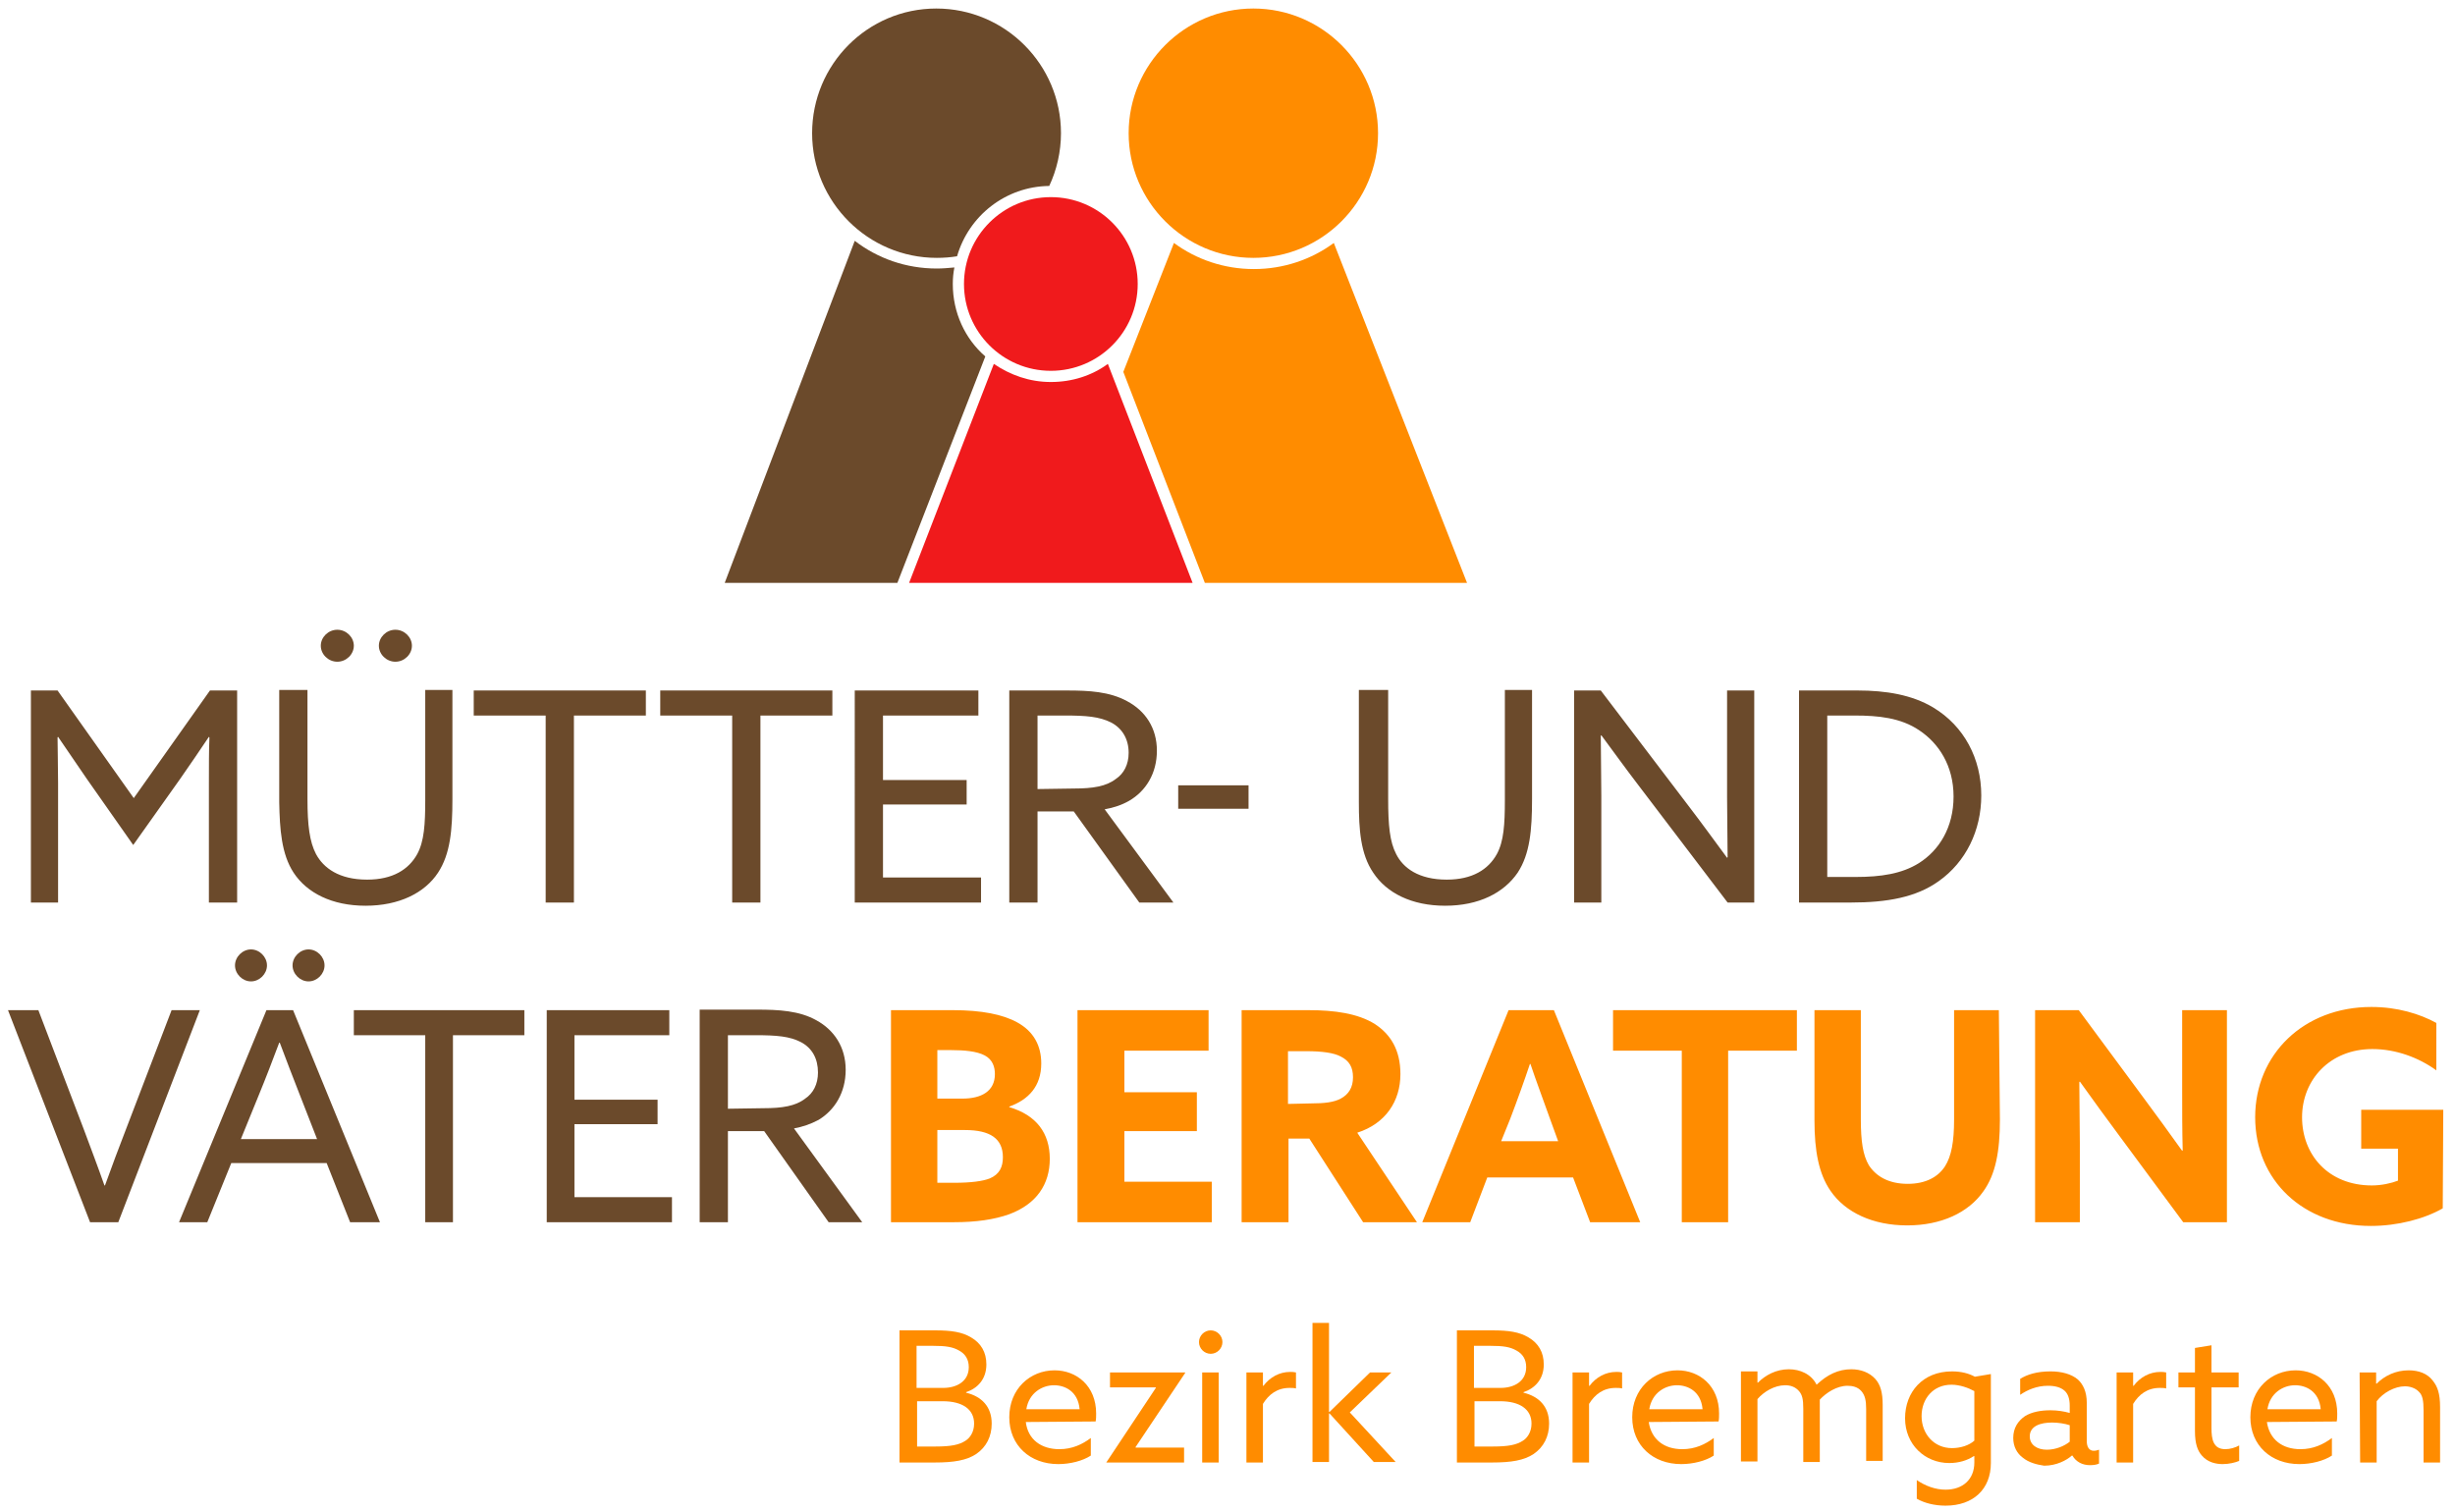 <?xml version="1.0" encoding="utf-8"?>
<!-- Generator: Adobe Illustrator 28.1.0, SVG Export Plug-In . SVG Version: 6.00 Build 0)  -->
<svg version="1.1" id="Ebene_1" xmlns="http://www.w3.org/2000/svg" xmlns:xlink="http://www.w3.org/1999/xlink" x="0px" y="0px"
	 viewBox="0 0 460.7 283.7" style="enable-background:new 0 0 460.7 283.7;" xml:space="preserve">
<style type="text/css">
	.st0{fill:#FF8C00;}
	.st1{fill:#6B4A2B;}
	.st2{fill:#F01A1C;}
	.st3{fill:none;}
</style>
<g id="MVB_Bremgarten">
	<path class="st0" d="M458.5,208.3h-15.4v7.3h6.9v6c-1.3,0.5-3.1,0.9-4.9,0.9c-8.2,0-13.1-5.8-13.1-12.8s5.2-12.8,13.2-12.8
		c4.4,0,8.7,1.6,12,4V192c-3.1-1.7-7.3-3-12.2-3c-12.7,0-21.8,8.9-21.8,20.7c0,11.8,9,20.4,21.7,20.4c5,0,10-1.3,13.5-3.3
		L458.5,208.3L458.5,208.3z M409.7,229.4h8.2v-39.8h-8.4v14.8c0,3.9,0,7.7,0.1,11.5l-0.1,0.1c-2.5-3.5-4.9-6.8-7.5-10.3l-11.9-16.1
		h-8.2v39.8h8.4v-14.8c0-3.9-0.1-7.7-0.1-11.5l0.1-0.1c2.5,3.5,4.9,6.8,7.5,10.3L409.7,229.4L409.7,229.4z M375.1,189.6h-8.4v20.5
		c0,4.2-0.5,6.9-1.7,8.8c-1.3,2-3.6,3.3-7,3.3c-3.7,0-6-1.5-7.3-3.5c-1.1-1.9-1.5-4.4-1.5-8.7v-20.4h-8.7v20.7c0,5.7,0.8,10,3,13.2
		c2.8,4.1,8,6.5,14.4,6.5s11.5-2.4,14.3-6.4c2.3-3.2,3.1-7.5,3.1-13.5L375.1,189.6L375.1,189.6z M315.6,229.4h8.7v-32.2h12.9v-7.6
		h-34.5v7.6h12.9L315.6,229.4L315.6,229.4z M283.4,210c1.3-3.4,2.7-7.3,3.7-10.3h0.1c1,3,2.5,7,3.6,10.1l1.6,4.4h-10.7L283.4,210
		L283.4,210z M266.9,229.4h9l3.2-8.4h16.1l3.2,8.4h9.4l-16.2-39.8h-8.5L266.9,229.4L266.9,229.4z M241.7,207.2v-9.9h3.4
		c3,0,5.2,0.3,6.5,1c1.6,0.8,2.3,2,2.3,3.9s-0.8,3.2-2.3,4c-1.3,0.7-3.1,0.9-5.5,0.9L241.7,207.2L241.7,207.2z M233,229.4h8.8v-15.7
		h3.9l10.1,15.7h10.1l-11.2-16.8c5.3-1.7,8.1-5.9,8.1-11c0-4.6-1.9-7.5-4.8-9.4c-3.2-2-7.6-2.6-12.4-2.6H233L233,229.4L233,229.4z
		 M202.2,229.4h25.2v-7.6h-16.4v-9.5h13.6v-7.3h-13.6v-7.8h15.8v-7.6h-24.6V229.4L202.2,229.4z M175.9,222v-9.9h5.2
		c4.7,0,7.1,1.6,7.1,5.1c0,1.8-0.6,3.2-2.5,4c-1.3,0.5-3.5,0.8-6.6,0.8L175.9,222L175.9,222z M175.9,206.1v-9h2.7
		c2.3,0,4.7,0.2,6.2,1c1.5,0.8,1.9,2.2,1.9,3.5c0,3.2-2.5,4.6-6.1,4.6H175.9L175.9,206.1z M167.2,229.4H179c4.2,0,7.6-0.5,10.4-1.5
		c5.1-1.9,7.6-5.6,7.6-10.4s-2.5-8.2-7.6-9.7v-0.1c3.6-1.3,6-3.8,6-8.1c0-3.3-1.4-6-4.5-7.7c-2.7-1.5-6.7-2.3-12.1-2.3h-11.6
		L167.2,229.4L167.2,229.4z"/>
	<path class="st1" d="M136.6,208.1v-13.8h5.2c3.9,0,6.4,0.2,8.5,1.3c2.1,1.1,3.2,3.1,3.2,5.7c0,2.2-0.9,3.9-2.4,4.9
		c-1.8,1.4-4.3,1.8-7.8,1.8L136.6,208.1L136.6,208.1z M131.4,229.4h5.2v-17.1h6.8l12.1,17.1h6.3l-12.8-17.6c1.6-0.3,3.1-0.8,4.6-1.6
		c3-1.8,5.1-5.1,5.1-9.4s-2.2-7.5-5.5-9.3c-3.2-1.8-7.1-2-11.1-2h-10.8V229.4z M102.6,229.4h23.5v-4.7h-18.3V211h15.6v-4.6h-15.6
		v-12.1h17.8v-4.7h-23L102.6,229.4L102.6,229.4z M79.8,229.4h5.2v-35.1h13.4v-4.7h-32v4.7h13.4L79.8,229.4L79.8,229.4z M44.1,181.2
		c0,1.6,1.4,3,3,3s3-1.4,3-3s-1.4-3-3-3S44.1,179.6,44.1,181.2 M54.9,181.2c0,1.6,1.4,3,3,3s3-1.4,3-3s-1.4-3-3-3
		S54.9,179.6,54.9,181.2 M48.5,205.7c1.4-3.4,2.7-6.8,3.9-10h0.1c1.2,3.2,2.5,6.6,3.8,9.9l3.2,8.2H45.2L48.5,205.7L48.5,205.7z
		 M33.6,229.4h5.3l4.5-11.1h17.9l4.4,11.1h5.6L55,189.6h-5L33.6,229.4z M16.9,229.4h5.3l15.3-39.8h-5.3l-8.5,22.2
		c-1.4,3.6-2.7,7.1-4,10.7h-0.1c-1.3-3.7-2.6-7.1-3.9-10.6l-8.5-22.3H1.5L16.9,229.4L16.9,229.4z"/>
	<path class="st1" d="M342.9,164.7v-30.4h5.2c4.3,0,8.6,0.4,12.1,2.8c3.6,2.4,6.4,6.6,6.4,12.4s-2.7,10.1-6.5,12.5
		c-3.2,2-7.1,2.6-11.9,2.6H342.9z M337.6,169.4h9.7c6.9,0,12.3-1,16.5-4c5.1-3.6,8-9.5,8-16.1c0-6.9-3.2-13-9-16.5
		c-4-2.4-8.9-3.2-14.2-3.2h-11V169.4L337.6,169.4z M300.5,169.4v-20c0-3.9-0.1-7.9-0.1-11.3l0.1-0.1c2.3,3.1,4.6,6.3,6.9,9.3
		l16.8,22.1h5v-39.8h-5.1v20c0,3.9,0.1,7.9,0.1,11.3l-0.1,0.1c-2.3-3.1-4.6-6.3-6.9-9.3l-16.8-22.1h-5v39.8L300.5,169.4L300.5,169.4
		z M257.7,163.8c2.5,3.8,7.2,6.2,13.5,6.2s11-2.4,13.6-6.2c2.3-3.5,2.7-8,2.7-13.8v-20.5h-5.1v20.7c0,4.5-0.2,7.7-1.5,10.1
		c-1.6,2.9-4.6,4.8-9.4,4.8c-5.3,0-8.2-2.2-9.5-4.8c-1.2-2.3-1.5-5.4-1.5-10.3v-20.5H255v21.1C255,155.6,255.3,160.3,257.7,163.8
		 M221.1,151.8h13.2v-4.4h-13.2L221.1,151.8L221.1,151.8z M194.7,148.1v-13.8h5.2c3.9,0,6.4,0.2,8.6,1.3c2.1,1.1,3.3,3.1,3.3,5.7
		c0,2.2-0.9,3.9-2.4,4.9c-1.8,1.4-4.3,1.8-7.9,1.8L194.7,148.1L194.7,148.1z M189.4,169.4h5.3v-17.1h6.8l12.3,17.1h6.4l-12.9-17.5
		c1.7-0.3,3.2-0.8,4.6-1.6c3.1-1.8,5.2-5.1,5.2-9.4s-2.2-7.5-5.6-9.3c-3.3-1.8-7.2-2-11.2-2h-10.9L189.4,169.4L189.4,169.4z
		 M160.4,169.4h23.7v-4.7h-18.4V151h15.7v-4.6h-15.7v-12.1h17.9v-4.7h-23.2V169.4L160.4,169.4z M137.4,169.4h5.3v-35.1h13.5v-4.7
		h-32.3v4.7h13.5L137.4,169.4L137.4,169.4z M102.4,169.4h5.3v-35.1h13.5v-4.7H88.9v4.7h13.5L102.4,169.4L102.4,169.4z M60.2,121.2
		c0,1.6,1.4,3,3.1,3s3.1-1.4,3.1-3s-1.4-3-3.1-3S60.2,119.6,60.2,121.2 M71.1,121.2c0,1.6,1.4,3,3.1,3s3.1-1.4,3.1-3s-1.4-3-3.1-3
		S71.1,119.6,71.1,121.2 M55.1,163.8c2.5,3.8,7.2,6.2,13.5,6.2s11.1-2.4,13.6-6.2c2.3-3.5,2.7-8,2.7-13.8v-20.5h-5.1v20.7
		c0,4.5-0.2,7.7-1.5,10.1c-1.6,2.9-4.6,4.8-9.4,4.8c-5.3,0-8.2-2.2-9.6-4.8c-1.2-2.3-1.6-5.4-1.6-10.3v-20.5h-5.3v21.1
		C52.5,155.6,52.8,160.3,55.1,163.8 M25,158.6l8.8-12.4c1.8-2.6,3.6-5.2,5.4-7.9l0.1,0.1c-0.1,2.4-0.1,5.4-0.1,8.6v22.4h5.3v-39.8
		h-5.1l-14.3,20.2l-14.3-20.2H5.8v39.8h5.1V147c0-3.2-0.1-6.3-0.1-8.6l0.1-0.1c1.8,2.6,3.6,5.3,5.4,7.9L25,158.6L25,158.6z"/>
	<path class="st0" d="M235.2,1.6c-12.9,0-23.4,10.5-23.4,23.4s10.5,23.4,23.4,23.4s23.4-10.5,23.4-23.4S248.1,1.6,235.2,1.6
		L235.2,1.6z"/>
	<path class="st0" d="M226.1,109.4h49.2l-25-63.8c-4.2,3.1-9.4,4.9-15,4.9s-10.8-1.8-15-4.9l-9.5,24.2L226.1,109.4L226.1,109.4z"/>
	<path class="st2" d="M223.8,109.4l-15.9-41.1c-3,2.2-6.7,3.4-10.7,3.4s-7.6-1.3-10.7-3.4l-15.9,41.1H223.8L223.8,109.4z"/>
	<path class="st2" d="M197.2,37c-9,0-16.3,7.3-16.3,16.3s7.3,16.3,16.3,16.3s16.3-7.3,16.3-16.3S206.2,37,197.2,37z"/>
	<path class="st1" d="M178.8,53.3c0-1.1,0.1-2.1,0.3-3.1c-1.1,0.1-2.2,0.2-3.3,0.2c-5.8,0-11.1-1.9-15.4-5.2L136,109.4h32.4
		l16.5-42.5C181.1,63.6,178.8,58.7,178.8,53.3L178.8,53.3z"/>
	<path class="st1" d="M196.9,34.9c1.4-3,2.2-6.4,2.2-9.9c0-12.9-10.5-23.4-23.4-23.4S152.4,12.1,152.4,25s10.5,23.4,23.4,23.4
		c1.3,0,2.6-0.1,3.8-0.3C181.8,40.5,188.7,35,196.9,34.9L196.9,34.9z"/>
	<path class="st0" d="M168.8,249.7h6.7c3,0,5,0.3,6.7,1.3c1.9,1.1,2.9,2.8,2.9,5.1c0,2.8-1.7,4.5-3.8,5.2v0.1
		c2.9,0.7,4.8,2.6,4.8,5.8c0,2.4-1,4.4-2.9,5.7c-1.8,1.2-4.2,1.6-7.8,1.6h-6.6V249.7L168.8,249.7z M177,260.5c2.5,0,4.8-1.2,4.8-3.9
		c0-1.5-0.7-2.5-1.8-3.1c-1.2-0.7-2.5-0.9-5-0.9h-3v7.9L177,260.5L177,260.5z M175.6,271.5c2.8,0,4.4-0.3,5.6-1.1
		c0.8-0.5,1.6-1.6,1.6-3.2c0-2.7-2.2-4.2-5.9-4.2h-4.8v8.5L175.6,271.5L175.6,271.5z"/>
	<path class="st0" d="M192.5,266.9c0.4,3.3,2.9,5.1,6.3,5.1c2.4,0,4.3-0.9,5.9-2.1v3.3c-1.5,1-3.9,1.6-6.1,1.6
		c-5.3,0-9.2-3.5-9.2-8.8s3.9-8.8,8.5-8.8c4.1,0,7.8,2.9,7.8,8.1c0,0.5,0,1.1-0.1,1.5L192.5,266.9L192.5,266.9z M192.6,264.5h10
		c-0.3-3.4-2.8-4.5-4.8-4.5C195.6,260,193.1,261.4,192.6,264.5z"/>
	<path class="st0" d="M207.6,274.5L207.6,274.5l9.3-14l0-0.1h-8.6v-2.8h14.1l0,0.1l-9.3,13.9l0,0.1h9.1v2.8H207.6z"/>
	<path class="st0" d="M227.2,249.7c1.2,0,2.2,1,2.2,2.2s-1,2.2-2.2,2.2s-2.2-1-2.2-2.2S226,249.7,227.2,249.7z M225.6,257.6h3.1
		v16.9h-3.1V257.6z"/>
	<path class="st0" d="M233.9,257.6h3.1v2.5l0.1,0c1.2-1.6,3-2.6,5-2.6c0.4,0,0.7,0,1.1,0.1v3c-0.4-0.1-0.8-0.1-1.2-0.1
		c-2.3,0-3.9,1.2-5,3v11h-3.1V257.6L233.9,257.6z"/>
	<path class="st0" d="M246.3,248.3h3.1V265l0.1,0l7.6-7.4h4l-7.8,7.5l8.6,9.3h-4.1l-8.3-9.1l-0.1,0v9.1h-3.1V248.3z"/>
	<path class="st0" d="M273.4,249.7h6.7c3,0,5,0.3,6.7,1.3c1.9,1.1,2.9,2.8,2.9,5.1c0,2.8-1.7,4.5-3.8,5.2v0.1
		c2.9,0.7,4.8,2.6,4.8,5.8c0,2.4-1,4.4-2.9,5.7c-1.8,1.2-4.2,1.6-7.8,1.6h-6.6L273.4,249.7L273.4,249.7z M281.6,260.5
		c2.5,0,4.8-1.2,4.8-3.9c0-1.5-0.7-2.5-1.8-3.1c-1.2-0.7-2.5-0.9-5-0.9h-3v7.9L281.6,260.5L281.6,260.5z M280.2,271.5
		c2.8,0,4.4-0.3,5.6-1.1c0.8-0.5,1.6-1.6,1.6-3.2c0-2.7-2.2-4.2-5.9-4.2h-4.8v8.5L280.2,271.5L280.2,271.5z"/>
	<path class="st0" d="M295.1,257.6h3.1v2.5l0.1,0c1.2-1.6,3-2.6,5-2.6c0.4,0,0.7,0,1.1,0.1v3c-0.4-0.1-0.8-0.1-1.2-0.1
		c-2.3,0-3.9,1.2-5,3v11h-3.1V257.6L295.1,257.6z"/>
	<path class="st0" d="M309.4,266.9c0.5,3.3,2.9,5.1,6.3,5.1c2.4,0,4.3-0.9,5.9-2.1v3.3c-1.5,1-3.9,1.6-6.1,1.6
		c-5.3,0-9.2-3.5-9.2-8.8s3.9-8.8,8.5-8.8c4.1,0,7.8,2.9,7.8,8.1c0,0.5,0,1.1-0.1,1.5L309.4,266.9L309.4,266.9z M309.5,264.5h10
		c-0.3-3.4-2.8-4.5-4.8-4.5C312.5,260,310,261.4,309.5,264.5z"/>
	<path class="st0" d="M350.2,264.5c0-1.6-0.2-2.6-0.9-3.4c-0.7-0.8-1.7-1-2.6-1c-2,0-4,1.3-5.2,2.6c0,0.4,0,0.8,0,1.2v10.5h-3.1v-10
		c0-1.8-0.2-2.6-0.8-3.3c-0.7-0.8-1.6-1.1-2.6-1.1c-2,0-4,1.2-5.2,2.6v11.7h-3.1v-16.9h3.1v2.1l0.1,0c1.4-1.4,3.4-2.5,5.8-2.5
		c2.1,0,4.2,0.9,5.2,2.9c2-1.9,4.1-2.9,6.5-2.9c1.8,0,3.4,0.6,4.5,1.8c1,1.1,1.4,2.6,1.4,4.9v10.5h-3.1L350.2,264.5L350.2,264.5z"/>
	<path class="st0" d="M359.7,277.8c1.6,1.1,3.5,1.8,5.4,1.8c3.2,0,5.4-1.9,5.4-5.1v-1.2l-0.1,0c-1.2,0.8-2.8,1.3-4.6,1.3
		c-4.6,0-8.3-3.5-8.3-8.4s3.3-8.8,8.8-8.8c1.8,0,3.2,0.4,4.3,1l3-0.5v16.7c0,4.9-3.3,8-8.5,8c-2.1,0-4-0.5-5.4-1.3V277.8
		L359.7,277.8z M366.3,271.8c1.6,0,3.2-0.5,4.2-1.4v-9.3c-1.1-0.6-2.7-1.2-4.3-1.2c-3.4,0-5.6,2.6-5.6,5.9S362.9,271.8,366.3,271.8
		L366.3,271.8z"/>
	<path class="st0" d="M379.6,273.6c-1.1-0.8-1.8-2.1-1.8-3.7c0-1.9,0.9-3.2,2.2-4.1c1.3-0.8,3-1.1,4.8-1.1c1.3,0,2.5,0.2,3.6,0.5
		v-1.4c0-1.2-0.3-2.2-1-2.8c-0.7-0.6-1.7-0.9-3.1-0.9c-2.1,0-3.9,0.8-5.2,1.7v-3c1.3-0.8,3.1-1.4,5.7-1.4c2.1,0,3.9,0.5,5.1,1.5
		c1,0.9,1.7,2.3,1.7,4.4v7.2c0,1,0.4,1.8,1.3,1.8c0.4,0,0.7-0.1,1-0.2v2.6c-0.4,0.2-1,0.3-1.7,0.3c-1.4,0-2.6-0.6-3.3-1.8h-0.1
		c-1,0.9-2.9,1.9-5.2,1.9C382.2,274.9,380.7,274.5,379.6,273.6L379.6,273.6z M388.4,270.6v-3.1c-0.9-0.3-2.2-0.5-3.3-0.5
		c-2.1,0-4.2,0.6-4.2,2.6c0,1.6,1.4,2.5,3.2,2.5C385.8,272.1,387.4,271.4,388.4,270.6L388.4,270.6z"/>
	<path class="st0" d="M397.2,257.6h3.1v2.5l0.1,0c1.2-1.6,3-2.6,5-2.6c0.4,0,0.7,0,1.1,0.1v3c-0.4-0.1-0.8-0.1-1.2-0.1
		c-2.3,0-3.9,1.2-5,3v11h-3.1V257.6L397.2,257.6z"/>
	<path class="st0" d="M411.9,268.6v-8.2h-3.1v-2.8h3.1V253l3.1-0.5v5.1h5.1v2.8H415v7.6c0,2.1,0.3,4,2.6,4c0.9,0,1.9-0.3,2.6-0.7
		v2.9c-0.7,0.3-1.9,0.6-3.1,0.6c-1.2,0-2.8-0.3-3.9-1.6C412.4,272.3,411.9,271,411.9,268.6L411.9,268.6z"/>
	<path class="st0" d="M425.4,266.9c0.5,3.3,2.9,5.1,6.3,5.1c2.4,0,4.3-0.9,5.9-2.1v3.3c-1.5,1-3.9,1.6-6.1,1.6
		c-5.3,0-9.2-3.5-9.2-8.8s3.9-8.8,8.5-8.8c4.1,0,7.8,2.9,7.8,8.1c0,0.5,0,1.1-0.1,1.5L425.4,266.9L425.4,266.9z M425.5,264.5h10
		c-0.3-3.4-2.8-4.5-4.8-4.5C428.5,260,426,261.4,425.5,264.5z"/>
	<path class="st0" d="M442.8,257.6h3.1v2.1l0.1,0c1.5-1.5,3.6-2.5,6-2.5c1.9,0,3.5,0.6,4.5,1.9c0.9,1.1,1.4,2.4,1.4,5v10.4h-3.1
		v-9.8c0-1.8-0.2-2.8-0.8-3.4c-0.7-0.8-1.8-1.1-2.7-1.1c-1.9,0-4.1,1.2-5.3,2.8v11.5h-3.1L442.8,257.6L442.8,257.6z"/>
</g>
<g id="Schutzzone">
	<rect x="-34.1" y="129.6" class="st3" width="39.8" height="39.8"/>
	<rect x="458.5" y="190.6" class="st3" width="39.8" height="39.8"/>
	<rect x="217.3" y="274.5" class="st3" width="39.8" height="39.8"/>
	<rect x="217.3" y="-38.2" class="st3" width="39.8" height="39.8"/>
</g>
</svg>
